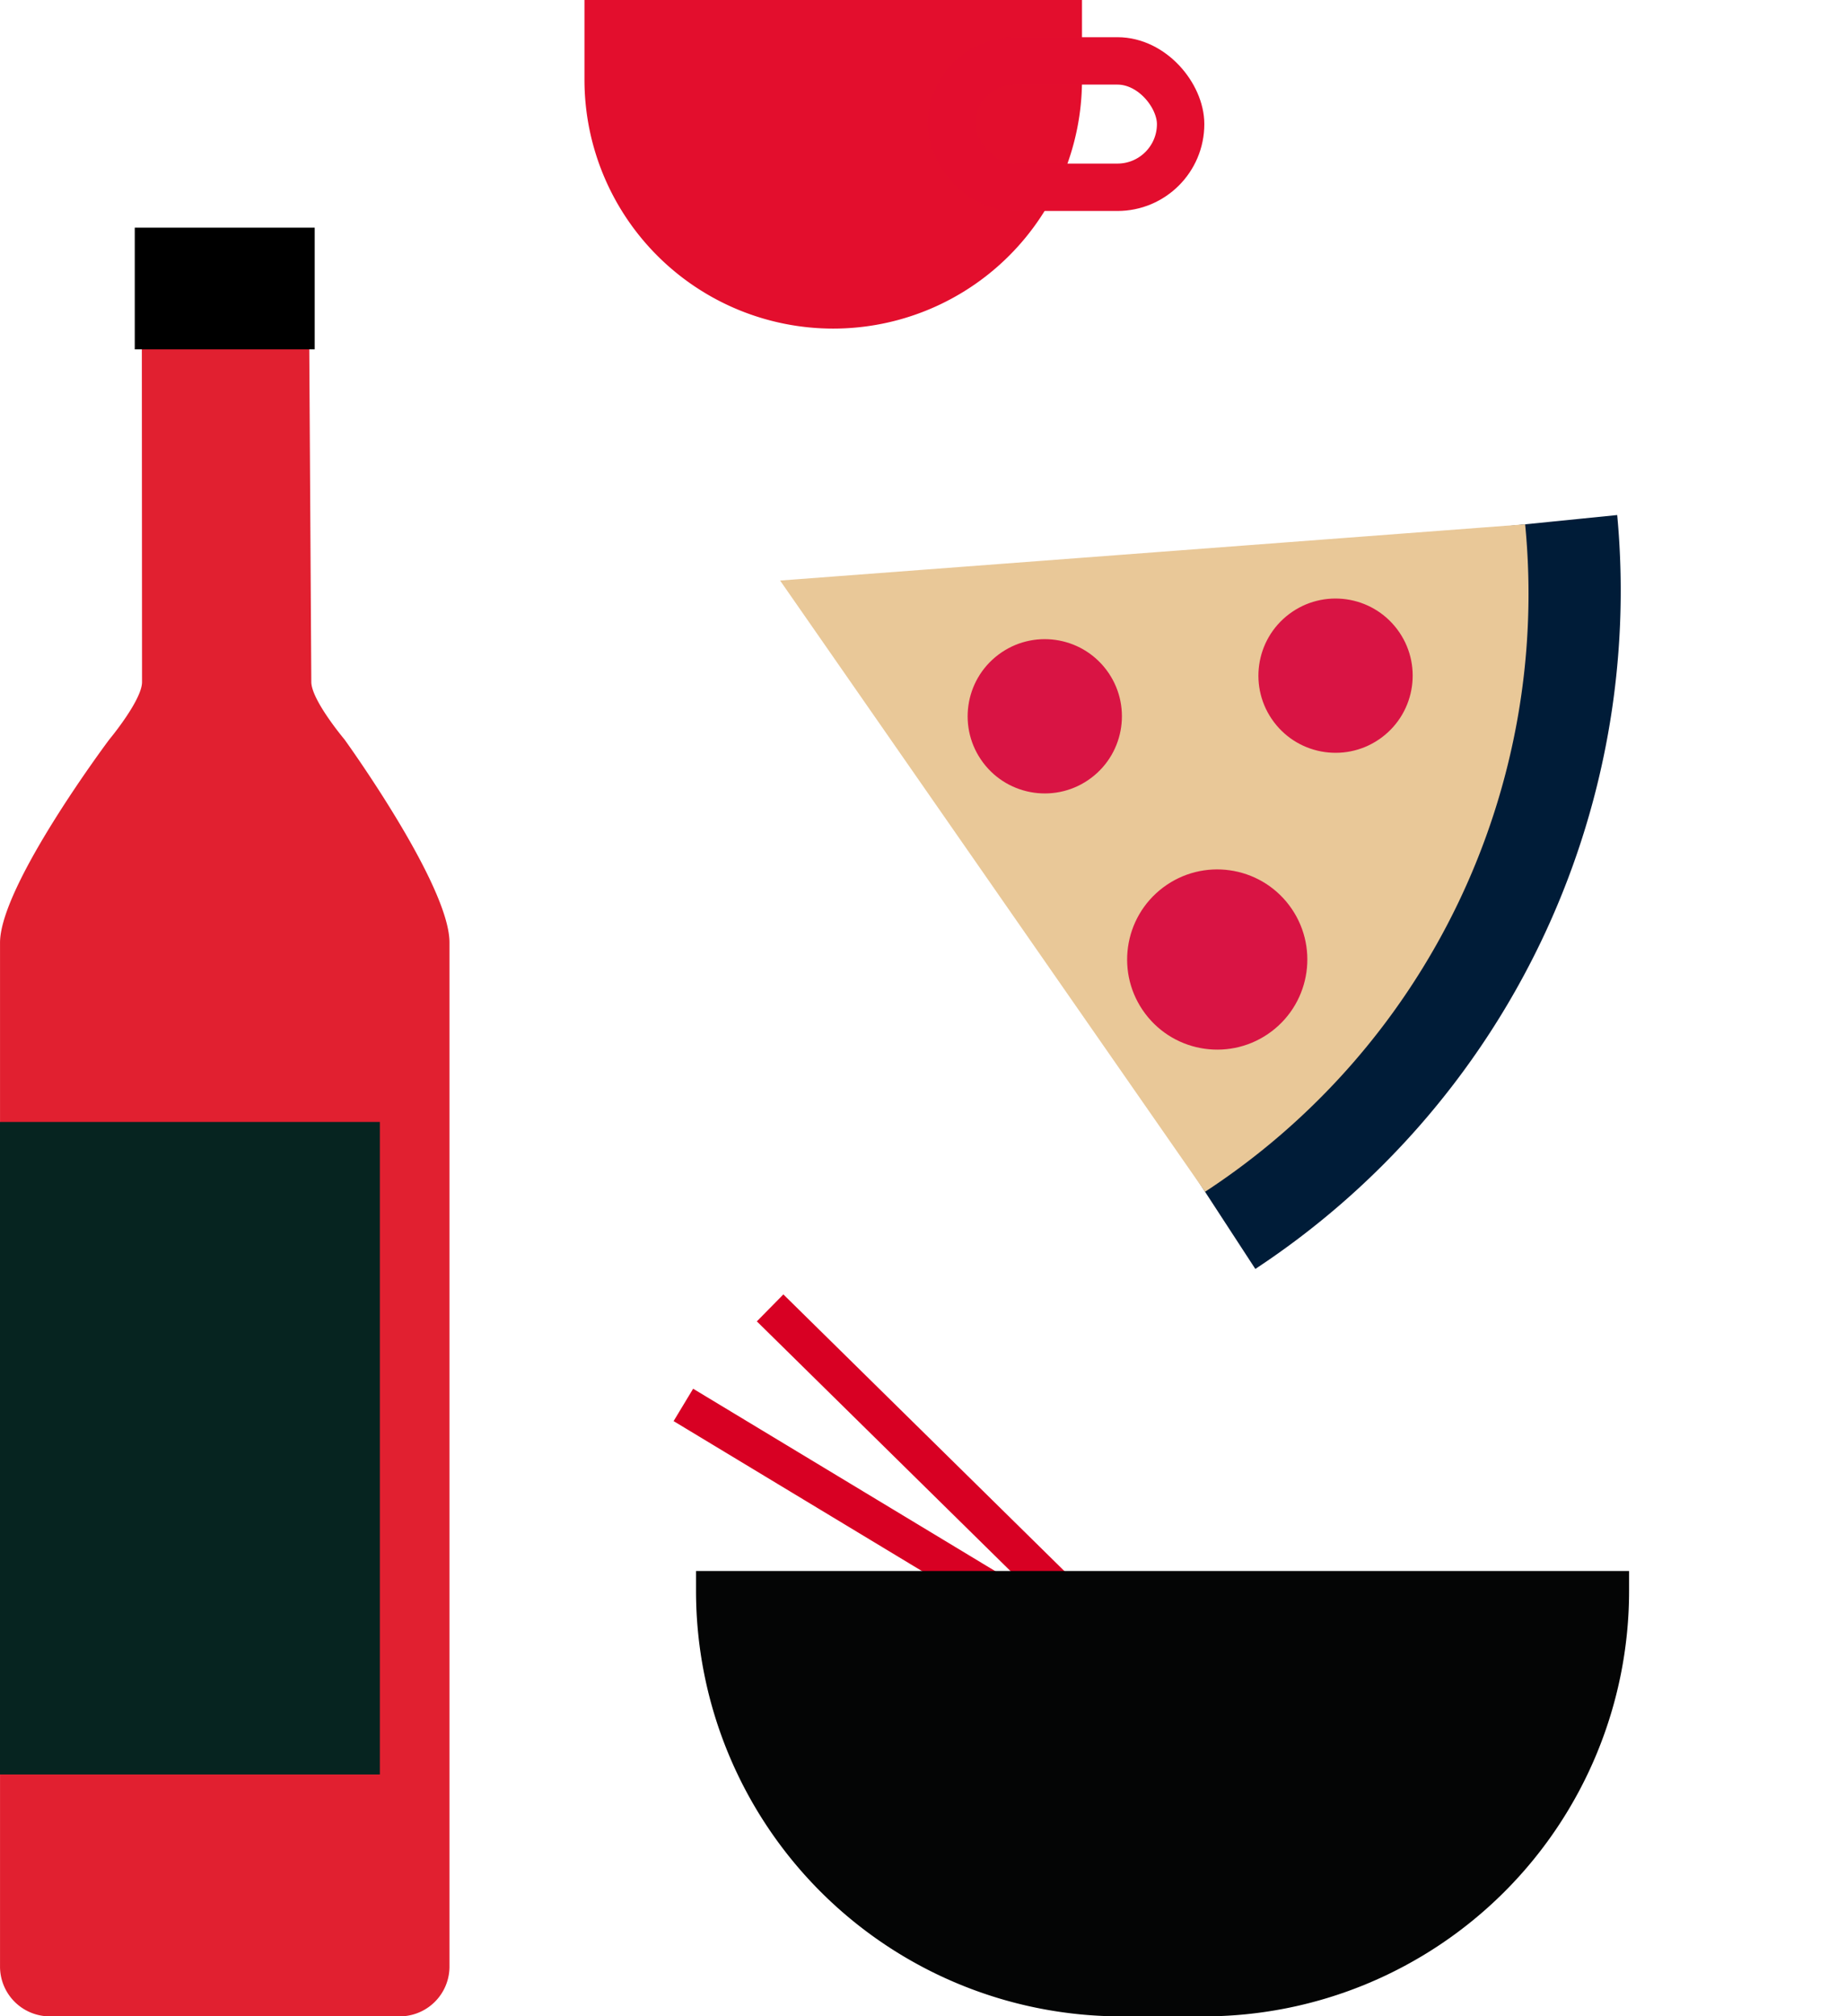 <svg xmlns="http://www.w3.org/2000/svg" width="233.722" height="255.27" viewBox="0 0 233.722 255.27">
  <g id="Group_1661" data-name="Group 1661" transform="translate(-1352 -126.29)">
    <g id="Group_1442" data-name="Group 1442" transform="translate(520.93 -633.957)">
      <path id="Path_2384" data-name="Path 2384" d="M994.427,987.294l-78.073-47.135,2.474-4.1,43.259,26.117-35.194-34.645,3.359-3.412Z" transform="translate(0 0)" fill="#d80023"/>
      <path id="Path_2385" data-name="Path 2385" d="M983.693,1020.392h-10.4a53.865,53.865,0,0,1-53.865-53.865V964.01h118.134v2.518a53.865,53.865,0,0,1-53.865,53.865" transform="translate(-0.234 -4.874)" fill="#040505"/>
    </g>
    <g id="Group_1445" data-name="Group 1445" transform="translate(-4068.501 825.382)">
      <g id="Group_1444" data-name="Group 1444" transform="translate(5420.501 -657.65)">
        <g id="Group_1443" data-name="Group 1443">
          <path id="Path_2386" data-name="Path 2386" d="M5459.641-649.147l.275,44.9c.015,2.3,4.194,7.265,4.194,7.265s13.3,18.385,13.3,25.71v129.647a6.307,6.307,0,0,1-6.308,6.307h-44.291a6.306,6.306,0,0,1-6.307-6.307V-571.238c0-7.285,13.818-25.711,13.818-25.711s4.163-4.994,4.162-7.294l-.026-44.9Z" transform="translate(-5420.501 649.147)" fill="#e12030"/>
        </g>
      </g>
      <rect id="Rectangle_266" data-name="Rectangle 266" width="22.782" height="15.407" transform="translate(5437.563 -670.269)"/>
      <rect id="Rectangle_267" data-name="Rectangle 267" width="48.094" height="82.608" transform="translate(5468.595 -474.444) rotate(-180)" fill="#062420"/>
    </g>
    <g id="Group_1447" data-name="Group 1447" transform="translate(-62.521 -318)">
      <path id="Rectangle_268" data-name="Rectangle 268" d="M0,0H62.992a0,0,0,0,1,0,0V10.1A31.5,31.5,0,0,1,31.5,41.6h0A31.5,31.5,0,0,1,0,10.1V0A0,0,0,0,1,0,0Z" transform="translate(1488.521 444.29)" fill="#e30e2d"/>
      <g id="Rectangle_269" data-name="Rectangle 269" transform="translate(1532 449)" fill="none" stroke="#e30d2e" stroke-width="6">
        <rect width="35" height="22" rx="11" stroke="none"/>
        <rect x="3" y="3" width="29" height="16" rx="8" fill="none"/>
      </g>
    </g>
    <g id="Group_1448" data-name="Group 1448" transform="matrix(-0.602, -0.799, 0.799, -0.602, -3.296, -2661.76)">
      <path id="Path_2334" data-name="Path 2334" d="M-3264.949-564.788l101.454,6.923-52.816,87.065A102.767,102.767,0,0,1-3264.949-564.788Z" fill="#001c38"/>
      <path id="Path_2335" data-name="Path 2335" d="M-3247.357-563.588l94.141,3.591-51.056,79.591A90.41,90.41,0,0,1-3247.357-563.588Z" transform="translate(-5.964 -0.406)" fill="#e9c898"/>
      <circle id="Ellipse_5" data-name="Ellipse 5" cx="11.403" cy="11.403" r="11.403" transform="translate(-3242.178 -556.48)" fill="#d91444"/>
      <circle id="Ellipse_6" data-name="Ellipse 6" cx="9.762" cy="9.762" r="9.762" transform="translate(-3220.858 -521.264)" fill="#d91444"/>
      <circle id="Ellipse_7" data-name="Ellipse 7" cx="9.762" cy="9.762" r="9.762" transform="translate(-3202.82 -553.749)" fill="#d91444"/>
    </g>
  </g>
</svg>
